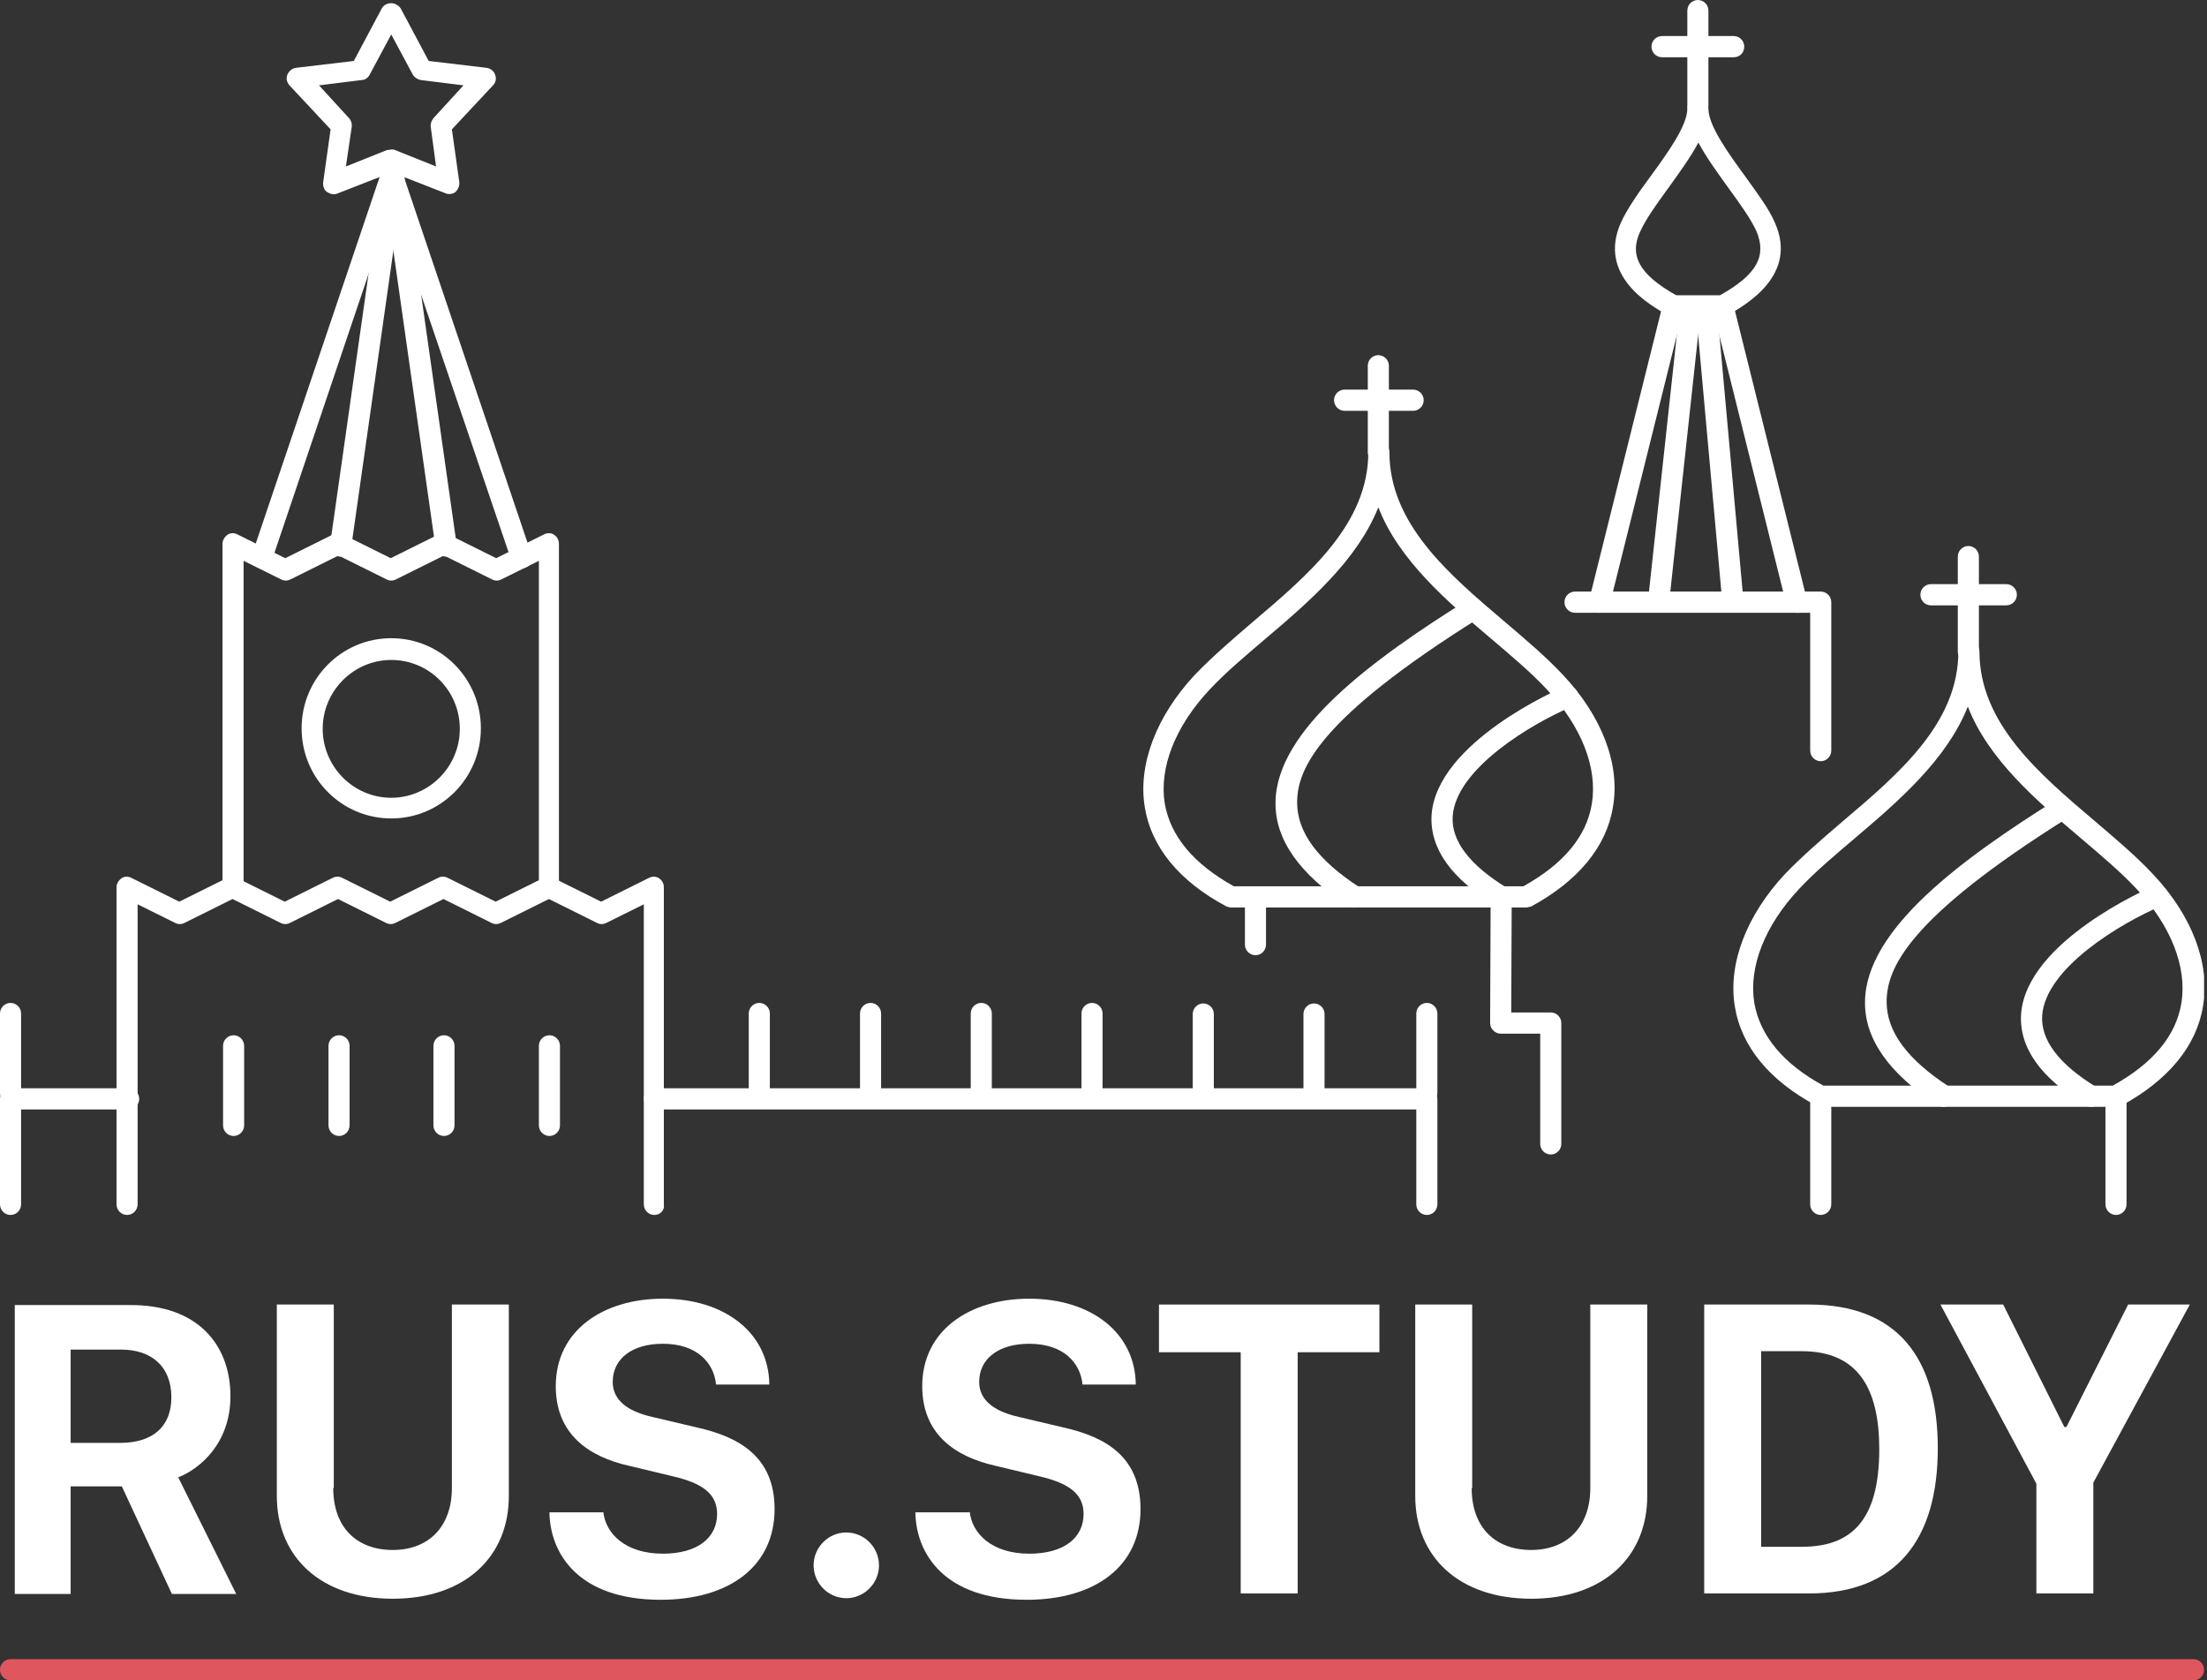 <svg width="88" height="67" viewBox="0 0 88 67" fill="none" xmlns="http://www.w3.org/2000/svg">
<rect x="0" y="0" width="88" height="67" fill="#333333" stroke="none"/>
<g clip-path="url(#clip0)">
<path d="M9.188 55.671C9.188 57.552 7.968 58.567 7.106 58.905L9.419 63.555H6.854L4.857 59.264H2.817V63.555H0.589V52.036H5.172C7.884 52.015 9.188 53.621 9.188 55.671ZM4.794 57.531C6.076 57.531 6.833 56.897 6.833 55.714C6.833 54.445 5.992 53.811 4.836 53.811H2.817V57.531H4.794Z" fill="white"/>
<path d="M13.287 59.328C13.287 60.913 14.234 61.801 15.663 61.801C17.072 61.801 18.018 60.892 18.018 59.328V52.015H20.289V59.645C20.289 62.075 18.544 63.745 15.663 63.745C12.783 63.745 11.038 62.075 11.038 59.645V52.015H13.309V59.328H13.287Z" fill="white"/>
<path d="M24.052 60.258C24.136 61.145 24.935 61.949 26.428 61.949C27.816 61.949 28.593 61.315 28.593 60.363C28.593 59.56 28.005 59.138 26.828 58.863L25.061 58.44C23.485 58.081 22.16 57.193 22.16 55.27C22.16 53.029 24.073 51.782 26.428 51.782C28.888 51.782 30.654 53.135 30.675 55.206H28.552C28.467 54.34 27.795 53.579 26.428 53.579C25.209 53.579 24.431 54.171 24.431 55.101C24.431 55.798 24.977 56.263 26.008 56.496L27.795 56.918C29.498 57.299 30.885 58.102 30.885 60.173C30.885 62.435 29.098 63.787 26.344 63.787C23.022 63.787 21.929 61.906 21.908 60.3H24.052V60.258Z" fill="white"/>
<path d="M33.744 61.103C34.459 61.103 35.048 61.695 35.048 62.414C35.048 63.132 34.459 63.724 33.744 63.724C33.03 63.724 32.441 63.132 32.441 62.414C32.441 61.695 33.03 61.103 33.744 61.103Z" fill="white"/>
<path d="M38.664 60.258C38.748 61.145 39.547 61.949 41.04 61.949C42.428 61.949 43.206 61.315 43.206 60.363C43.206 59.56 42.617 59.138 41.44 58.863L39.673 58.44C38.097 58.081 36.772 57.193 36.772 55.27C36.772 53.029 38.685 51.782 41.04 51.782C43.5 51.782 45.266 53.135 45.287 55.206H43.164C43.08 54.34 42.407 53.579 41.04 53.579C39.821 53.579 39.043 54.171 39.043 55.101C39.043 55.798 39.589 56.263 40.62 56.496L42.407 56.918C44.11 57.299 45.476 58.102 45.476 60.173C45.476 62.435 43.689 63.787 40.935 63.787C37.613 63.787 36.52 61.906 36.499 60.3H38.664V60.258Z" fill="white"/>
<path d="M49.471 63.534V53.917H46.212V52.015H55.001V53.917H51.742V63.534H49.471Z" fill="white"/>
<path d="M58.68 59.328C58.68 60.913 59.626 61.801 61.055 61.801C62.464 61.801 63.41 60.892 63.41 59.328V52.015H65.681V59.645C65.681 62.075 63.936 63.745 61.055 63.745C58.175 63.745 56.43 62.075 56.43 59.645V52.015H58.701V59.328H58.68Z" fill="white"/>
<path d="M72.136 52.015C75.626 52.015 77.266 54.107 77.266 57.743C77.266 61.399 75.605 63.534 72.136 63.534H67.952V52.015H72.136ZM70.222 61.674H71.841C73.754 61.674 74.932 60.702 74.932 57.785C74.932 55.397 74.112 53.875 71.841 53.875H70.222V61.674Z" fill="white"/>
<path d="M81.197 63.534V59.159L77.371 52.015H79.873L82.311 56.897H82.395L84.855 52.015H87.315L83.468 59.116V63.534H81.197Z" fill="white"/>
<path d="M17.934 7.736C17.892 7.736 17.829 7.736 17.787 7.715L15.621 6.869L13.456 7.715C13.309 7.778 13.161 7.736 13.035 7.651C12.909 7.567 12.867 7.397 12.888 7.25L13.182 5.157L11.542 3.403C11.437 3.276 11.395 3.128 11.458 2.98C11.521 2.832 11.648 2.727 11.795 2.705L14.107 2.431L15.222 0.338C15.285 0.211 15.432 0.127 15.6 0.127C15.747 0.127 15.895 0.211 15.979 0.338L17.093 2.431L19.406 2.705C19.553 2.727 19.7 2.832 19.742 2.98C19.805 3.128 19.763 3.297 19.658 3.403L18.018 5.157L18.312 7.25C18.333 7.397 18.27 7.545 18.165 7.651C18.123 7.693 18.018 7.736 17.934 7.736ZM15.6 5.96C15.642 5.96 15.705 5.96 15.747 5.981L17.387 6.637L17.177 5.073C17.156 4.946 17.198 4.819 17.282 4.713L18.481 3.403L16.778 3.191C16.651 3.17 16.525 3.086 16.462 2.98L15.6 1.374L14.738 2.98C14.675 3.107 14.549 3.191 14.423 3.191L12.72 3.403L13.918 4.713C14.002 4.798 14.044 4.946 14.023 5.073L13.792 6.637L15.432 5.981C15.516 5.981 15.558 5.96 15.6 5.96Z" fill="white"/>
<path d="M20.793 22.657C20.625 22.657 20.457 22.552 20.394 22.361L15.6 8.243L10.828 22.383C10.744 22.594 10.512 22.721 10.302 22.636C10.092 22.552 9.966 22.319 10.05 22.108L15.222 6.806C15.285 6.637 15.432 6.51 15.621 6.51C15.81 6.51 15.958 6.615 16.021 6.806L21.193 22.108C21.277 22.319 21.151 22.573 20.941 22.636C20.878 22.657 20.835 22.657 20.793 22.657Z" fill="white"/>
<path d="M21.908 35.804C21.676 35.804 21.487 35.614 21.487 35.381V22.361L19.994 23.101C19.868 23.165 19.742 23.165 19.616 23.101L17.703 22.15L15.789 23.101C15.663 23.165 15.537 23.165 15.411 23.101L13.498 22.15L11.585 23.101C11.458 23.165 11.332 23.165 11.206 23.101L9.713 22.361V35.381C9.713 35.614 9.524 35.804 9.293 35.804C9.062 35.804 8.872 35.614 8.872 35.381V21.685C8.872 21.537 8.956 21.41 9.062 21.326C9.188 21.241 9.335 21.241 9.461 21.305L11.374 22.256L13.287 21.305C13.414 21.241 13.54 21.241 13.666 21.305L15.579 22.256L17.492 21.305C17.619 21.241 17.745 21.241 17.871 21.305L19.784 22.256L21.697 21.305C21.823 21.241 21.992 21.241 22.097 21.326C22.223 21.41 22.286 21.537 22.286 21.685V35.381C22.328 35.614 22.139 35.804 21.908 35.804Z" fill="white"/>
<path d="M26.092 48.443C25.86 48.443 25.671 48.253 25.671 48.02V36.057L24.178 36.797C24.052 36.861 23.926 36.861 23.8 36.797L21.887 35.846L19.974 36.797C19.847 36.861 19.721 36.861 19.595 36.797L17.682 35.846L15.768 36.797C15.642 36.861 15.516 36.861 15.39 36.797L13.477 35.846L11.564 36.797C11.438 36.861 11.311 36.861 11.185 36.797L9.272 35.846L7.359 36.797C7.233 36.861 7.106 36.861 6.98 36.797L5.487 36.057V48.02C5.487 48.253 5.298 48.443 5.067 48.443C4.836 48.443 4.646 48.253 4.646 48.02V35.381C4.646 35.233 4.731 35.106 4.836 35.022C4.962 34.937 5.109 34.937 5.235 35.001L7.148 35.952L9.062 35.001C9.188 34.937 9.314 34.937 9.44 35.001L11.353 35.952L13.267 35.001C13.393 34.937 13.519 34.937 13.645 35.001L15.558 35.952L17.471 35.001C17.598 34.937 17.724 34.937 17.85 35.001L19.763 35.952L21.677 35.001C21.803 34.937 21.929 34.937 22.055 35.001L23.968 35.952L25.881 35.001C26.008 34.937 26.176 34.937 26.281 35.022C26.407 35.106 26.47 35.233 26.47 35.381V48.02C26.512 48.253 26.323 48.443 26.092 48.443Z" fill="white"/>
<path d="M15.6 32.633C13.624 32.633 12.026 31.027 12.026 29.04C12.026 27.054 13.624 25.447 15.6 25.447C17.577 25.447 19.174 27.054 19.174 29.04C19.174 31.027 17.577 32.633 15.6 32.633ZM15.6 26.314C14.108 26.314 12.867 27.54 12.867 29.061C12.867 30.562 14.086 31.809 15.6 31.809C17.093 31.809 18.334 30.583 18.334 29.061C18.334 27.54 17.114 26.314 15.6 26.314Z" fill="white"/>
<path d="M0.42 48.443C0.189 48.443 0 48.253 0 48.02V43.814C0 43.582 0.189 43.392 0.42 43.392H5.13C5.361 43.392 5.551 43.582 5.551 43.814C5.551 44.047 5.361 44.237 5.13 44.237H0.841V48.02C0.841 48.253 0.652 48.443 0.42 48.443Z" fill="white"/>
<path d="M0.42 44.004C0.189 44.004 0 43.814 0 43.582V40.411C0 40.179 0.189 39.989 0.42 39.989C0.652 39.989 0.841 40.179 0.841 40.411V43.582C0.841 43.814 0.652 44.004 0.42 44.004Z" fill="white"/>
<path d="M39.127 44.004C38.896 44.004 38.706 43.814 38.706 43.582V40.411C38.706 40.179 38.896 39.989 39.127 39.989C39.358 39.989 39.547 40.179 39.547 40.411V43.582C39.547 43.814 39.358 44.004 39.127 44.004Z" fill="white"/>
<path d="M43.542 44.004C43.311 44.004 43.122 43.814 43.122 43.582V40.411C43.122 40.179 43.311 39.989 43.542 39.989C43.773 39.989 43.963 40.179 43.963 40.411V43.582C43.963 43.814 43.794 44.004 43.542 44.004Z" fill="white"/>
<path d="M56.893 48.443C56.661 48.443 56.472 48.253 56.472 48.02V44.237H26.092C25.86 44.237 25.671 44.047 25.671 43.814C25.671 43.582 25.86 43.392 26.092 43.392H56.893C57.124 43.392 57.313 43.582 57.313 43.814V48.02C57.313 48.253 57.124 48.443 56.893 48.443Z" fill="white"/>
<path d="M56.893 44.004C56.661 44.004 56.472 43.814 56.472 43.582V40.411C56.472 40.179 56.661 39.989 56.893 39.989C57.124 39.989 57.313 40.179 57.313 40.411V43.582C57.313 43.814 57.124 44.004 56.893 44.004Z" fill="white"/>
<path d="M34.712 44.004C34.48 44.004 34.291 43.814 34.291 43.582V40.411C34.291 40.179 34.48 39.989 34.712 39.989C34.943 39.989 35.132 40.179 35.132 40.411V43.582C35.132 43.814 34.943 44.004 34.712 44.004Z" fill="white"/>
<path d="M30.276 44.004C30.044 44.004 29.855 43.814 29.855 43.582V40.411C29.855 40.179 30.044 39.989 30.276 39.989C30.507 39.989 30.696 40.179 30.696 40.411V43.582C30.696 43.814 30.528 44.004 30.276 44.004Z" fill="white"/>
<path d="M9.314 45.294C9.083 45.294 8.894 45.103 8.894 44.871V41.701C8.894 41.468 9.083 41.278 9.314 41.278C9.545 41.278 9.735 41.468 9.735 41.701V44.871C9.735 45.103 9.545 45.294 9.314 45.294Z" fill="white"/>
<path d="M13.519 45.294C13.288 45.294 13.098 45.103 13.098 44.871V41.701C13.098 41.468 13.288 41.278 13.519 41.278C13.75 41.278 13.939 41.468 13.939 41.701V44.871C13.939 45.103 13.75 45.294 13.519 45.294Z" fill="white"/>
<path d="M17.703 45.294C17.471 45.294 17.282 45.103 17.282 44.871V41.701C17.282 41.468 17.471 41.278 17.703 41.278C17.934 41.278 18.123 41.468 18.123 41.701V44.871C18.123 45.103 17.934 45.294 17.703 45.294Z" fill="white"/>
<path d="M21.908 45.294C21.677 45.294 21.487 45.103 21.487 44.871V41.701C21.487 41.468 21.677 41.278 21.908 41.278C22.139 41.278 22.328 41.468 22.328 41.701V44.871C22.328 45.103 22.139 45.294 21.908 45.294Z" fill="white"/>
<path d="M52.393 44.026C52.162 44.026 51.973 43.835 51.973 43.603V40.432C51.973 40.2 52.162 40.01 52.393 40.01C52.625 40.01 52.814 40.2 52.814 40.432V43.603C52.814 43.835 52.625 44.026 52.393 44.026Z" fill="white"/>
<path d="M47.978 44.026C47.747 44.026 47.558 43.835 47.558 43.603V40.432C47.558 40.2 47.747 40.01 47.978 40.01C48.21 40.01 48.399 40.2 48.399 40.432V43.603C48.399 43.835 48.21 44.026 47.978 44.026Z" fill="white"/>
<path d="M13.582 22.192C13.561 22.192 13.54 22.192 13.519 22.192C13.288 22.15 13.119 21.939 13.162 21.706L15.264 6.911C15.306 6.679 15.516 6.51 15.748 6.552C15.979 6.594 16.147 6.806 16.105 7.038L14.002 21.833C13.96 22.044 13.792 22.192 13.582 22.192Z" fill="white"/>
<path d="M17.787 22.192C17.576 22.192 17.408 22.044 17.366 21.833L15.264 7.038C15.222 6.806 15.39 6.594 15.621 6.552C15.852 6.51 16.063 6.679 16.105 6.911L18.207 21.706C18.249 21.939 18.081 22.15 17.85 22.192C17.829 22.192 17.808 22.192 17.787 22.192Z" fill="white"/>
<path d="M60.845 36.184H49.093C49.029 36.184 48.966 36.163 48.903 36.142C47.032 35.149 45.897 33.775 45.644 32.169C45.371 30.478 46.107 28.554 47.642 26.906C48.315 26.208 49.093 25.532 49.934 24.813C52.204 22.89 54.559 20.882 54.559 18.029C54.559 17.796 54.748 17.606 54.979 17.606C55.211 17.606 55.4 17.796 55.4 18.029C55.4 20.882 57.755 22.89 60.025 24.813C60.866 25.532 61.644 26.187 62.317 26.906C63.873 28.554 64.609 30.478 64.314 32.169C64.062 33.754 62.927 35.127 61.056 36.142C60.971 36.163 60.908 36.184 60.845 36.184ZM49.198 35.339H60.74C62.338 34.451 63.263 33.352 63.473 32.042C63.705 30.604 63.053 28.956 61.686 27.497C61.056 26.821 60.278 26.166 59.458 25.468C57.713 23.989 55.778 22.34 54.958 20.227C54.117 22.34 52.204 23.989 50.459 25.468C49.639 26.166 48.861 26.821 48.23 27.497C46.864 28.956 46.212 30.604 46.443 32.042C46.675 33.352 47.6 34.451 49.198 35.339Z" fill="white"/>
<path d="M50.06 38.086C49.828 38.086 49.639 37.896 49.639 37.664V35.761C49.639 35.529 49.828 35.339 50.06 35.339C50.291 35.339 50.48 35.529 50.48 35.761V37.664C50.48 37.896 50.291 38.086 50.06 38.086Z" fill="white"/>
<path d="M61.833 46.033C61.602 46.033 61.413 45.843 61.413 45.611V41.215H59.836C59.731 41.215 59.626 41.172 59.542 41.088C59.458 41.003 59.416 40.898 59.416 40.792L59.437 35.761C59.437 35.529 59.626 35.339 59.857 35.339C60.088 35.339 60.278 35.529 60.278 35.761L60.257 40.369H61.833C62.065 40.369 62.254 40.559 62.254 40.792V45.611C62.254 45.843 62.065 46.033 61.833 46.033Z" fill="white"/>
<path d="M54.958 18.451C54.727 18.451 54.538 18.261 54.538 18.029V14.584C54.538 14.351 54.727 14.161 54.958 14.161C55.19 14.161 55.379 14.351 55.379 14.584V18.029C55.379 18.261 55.19 18.451 54.958 18.451Z" fill="white"/>
<path d="M56.346 16.38H53.613C53.382 16.38 53.192 16.19 53.192 15.957C53.192 15.725 53.382 15.535 53.613 15.535H56.346C56.577 15.535 56.767 15.725 56.767 15.957C56.767 16.19 56.577 16.38 56.346 16.38Z" fill="white"/>
<path d="M71.631 24.433C71.442 24.433 71.273 24.306 71.231 24.116L68.288 12.301C68.225 12.069 68.372 11.836 68.603 11.794C68.835 11.73 69.066 11.878 69.108 12.111L72.052 23.926C72.115 24.158 71.967 24.39 71.736 24.433C71.694 24.433 71.652 24.433 71.631 24.433Z" fill="white"/>
<path d="M63.789 24.433C63.747 24.433 63.725 24.433 63.684 24.412C63.452 24.348 63.326 24.116 63.368 23.904L66.312 12.09C66.375 11.857 66.606 11.73 66.816 11.773C67.047 11.836 67.174 12.069 67.132 12.28L64.188 24.095C64.146 24.306 63.978 24.433 63.789 24.433Z" fill="white"/>
<path d="M72.598 48.443C72.367 48.443 72.178 48.253 72.178 48.02V43.709C72.178 43.476 72.367 43.286 72.598 43.286C72.829 43.286 73.019 43.476 73.019 43.709V48.02C73.019 48.253 72.829 48.443 72.598 48.443Z" fill="white"/>
<path d="M84.372 48.443C84.141 48.443 83.951 48.253 83.951 48.02V43.709C83.951 43.476 84.141 43.286 84.372 43.286C84.603 43.286 84.792 43.476 84.792 43.709V48.02C84.792 48.253 84.603 48.443 84.372 48.443Z" fill="white"/>
<path d="M72.598 30.351C72.367 30.351 72.178 30.161 72.178 29.928V24.433H62.801C62.569 24.433 62.38 24.243 62.38 24.01C62.38 23.778 62.569 23.587 62.801 23.587H72.598C72.829 23.587 73.019 23.778 73.019 24.01V29.928C73.019 30.161 72.829 30.351 72.598 30.351Z" fill="white"/>
<path d="M68.688 12.618H66.732C66.669 12.618 66.585 12.597 66.522 12.576C65.828 12.195 63.684 11.012 64.63 8.877C64.882 8.327 65.323 7.693 65.807 7.038C66.501 6.087 67.279 5.009 67.279 4.333C67.279 4.1 67.468 3.91 67.699 3.91C67.931 3.91 68.12 4.1 68.12 4.333C68.12 5.009 68.898 6.087 69.591 7.038C70.075 7.715 70.538 8.327 70.769 8.877C71.715 10.991 69.57 12.174 68.877 12.576C68.835 12.597 68.751 12.618 68.688 12.618ZM66.837 11.773H68.582C70.054 10.948 70.454 10.209 70.033 9.215C69.823 8.75 69.402 8.158 68.94 7.524C68.498 6.911 68.036 6.277 67.72 5.685C67.405 6.277 66.942 6.911 66.501 7.524C66.038 8.158 65.618 8.75 65.408 9.215C64.945 10.187 65.365 10.948 66.837 11.773Z" fill="white"/>
<path d="M67.699 4.65C67.468 4.65 67.279 4.46 67.279 4.227V0.423C67.279 0.19 67.468 0 67.699 0C67.931 0 68.12 0.19 68.12 0.423V4.227C68.12 4.46 67.931 4.65 67.699 4.65Z" fill="white"/>
<path d="M69.129 2.283H66.27C66.038 2.283 65.849 2.092 65.849 1.86C65.849 1.627 66.038 1.437 66.27 1.437H69.129C69.36 1.437 69.549 1.627 69.549 1.86C69.549 2.092 69.381 2.283 69.129 2.283Z" fill="white"/>
<path d="M84.372 44.131H72.619C72.556 44.131 72.493 44.11 72.43 44.089C70.559 43.096 69.424 41.722 69.171 40.115C68.898 38.425 69.634 36.501 71.169 34.853C71.841 34.155 72.619 33.479 73.46 32.76C75.731 30.837 78.086 28.829 78.086 25.976C78.086 25.743 78.275 25.553 78.506 25.553C78.737 25.553 78.927 25.743 78.927 25.976C78.927 28.829 81.281 30.837 83.552 32.76C84.393 33.479 85.171 34.134 85.844 34.853C87.4 36.501 88.135 38.425 87.841 40.115C87.589 41.701 86.454 43.074 84.582 44.089C84.498 44.11 84.435 44.131 84.372 44.131ZM72.703 43.286H84.246C85.844 42.398 86.769 41.299 86.979 39.989C87.21 38.551 86.559 36.903 85.192 35.444C84.561 34.768 83.783 34.113 82.963 33.416C81.218 31.936 79.284 30.287 78.464 28.174C77.623 30.287 75.71 31.936 73.965 33.416C73.145 34.113 72.367 34.768 71.736 35.444C70.37 36.903 69.718 38.551 69.949 39.989C70.18 41.299 71.106 42.419 72.703 43.286Z" fill="white"/>
<path d="M78.485 26.398C78.254 26.398 78.064 26.208 78.064 25.976V22.192C78.064 21.96 78.254 21.77 78.485 21.77C78.716 21.77 78.905 21.96 78.905 22.192V25.976C78.905 26.208 78.716 26.398 78.485 26.398Z" fill="white"/>
<path d="M79.999 24.137H76.992C76.761 24.137 76.572 23.947 76.572 23.714C76.572 23.482 76.761 23.291 76.992 23.291H79.999C80.23 23.291 80.419 23.482 80.419 23.714C80.419 23.947 80.23 24.137 79.999 24.137Z" fill="white"/>
<path d="M83.384 44.131C83.3 44.131 83.237 44.11 83.173 44.068C81.365 42.99 80.503 41.764 80.587 40.432C80.798 37.537 85.654 35.423 85.865 35.339C86.075 35.254 86.327 35.339 86.411 35.571C86.495 35.783 86.411 36.036 86.18 36.121C84.582 36.797 81.555 38.594 81.428 40.496C81.365 41.468 82.101 42.44 83.594 43.349C83.783 43.476 83.867 43.73 83.741 43.92C83.657 44.068 83.531 44.131 83.384 44.131Z" fill="white"/>
<path d="M77.497 44.131C77.413 44.131 77.35 44.11 77.266 44.068C75.331 42.821 74.343 41.426 74.364 39.946C74.385 37.051 78.233 34.24 82.017 31.873C82.206 31.746 82.48 31.809 82.606 31.999C82.732 32.19 82.669 32.464 82.48 32.591C76.067 36.607 75.226 38.615 75.226 39.946C75.226 41.13 76.046 42.25 77.749 43.349C77.938 43.476 78.001 43.73 77.875 43.941C77.77 44.068 77.644 44.131 77.497 44.131Z" fill="white"/>
<path d="M59.878 36.184C59.794 36.184 59.731 36.163 59.668 36.121C57.86 35.043 56.998 33.817 57.082 32.486C57.292 29.59 62.149 27.476 62.359 27.392C62.569 27.307 62.822 27.392 62.906 27.624C62.99 27.836 62.906 28.089 62.674 28.174C61.077 28.85 58.049 30.647 57.923 32.549C57.86 33.521 58.596 34.493 60.088 35.402C60.278 35.529 60.362 35.783 60.236 35.973C60.151 36.1 60.004 36.184 59.878 36.184Z" fill="white"/>
<path d="M53.991 36.184C53.907 36.184 53.844 36.163 53.76 36.121C51.826 34.874 50.838 33.479 50.859 31.999C50.88 29.104 54.727 26.293 58.512 23.926C58.701 23.799 58.974 23.862 59.1 24.052C59.227 24.243 59.163 24.517 58.974 24.644C52.562 28.66 51.721 30.668 51.721 31.999C51.721 33.183 52.541 34.303 54.244 35.402C54.433 35.529 54.496 35.783 54.37 35.994C54.265 36.121 54.139 36.184 53.991 36.184Z" fill="white"/>
<path d="M66.144 24.306C66.122 24.306 66.122 24.306 66.101 24.306C65.87 24.285 65.702 24.073 65.723 23.841L66.984 12.216C67.005 11.984 67.216 11.815 67.447 11.836C67.678 11.857 67.847 12.068 67.825 12.301L66.564 23.926C66.543 24.137 66.354 24.306 66.144 24.306Z" fill="white"/>
<path d="M69.087 24.306C68.877 24.306 68.688 24.137 68.666 23.926L67.615 12.301C67.594 12.068 67.763 11.857 67.994 11.836C68.225 11.815 68.435 11.984 68.456 12.216L69.507 23.841C69.528 24.073 69.36 24.285 69.129 24.306C69.108 24.306 69.108 24.306 69.087 24.306Z" fill="white"/>
<path d="M87.463 67H0.42C0.189 67 0 66.81 0 66.577C0 66.345 0.189 66.155 0.42 66.155H87.463C87.694 66.155 87.883 66.345 87.883 66.577C87.883 66.81 87.694 67 87.463 67Z" fill="#DF565F"/>
</g>
<defs>
<clipPath id="clip0">
<rect width="87.883" height="67" fill="white"/>
</clipPath>
</defs>
</svg>
